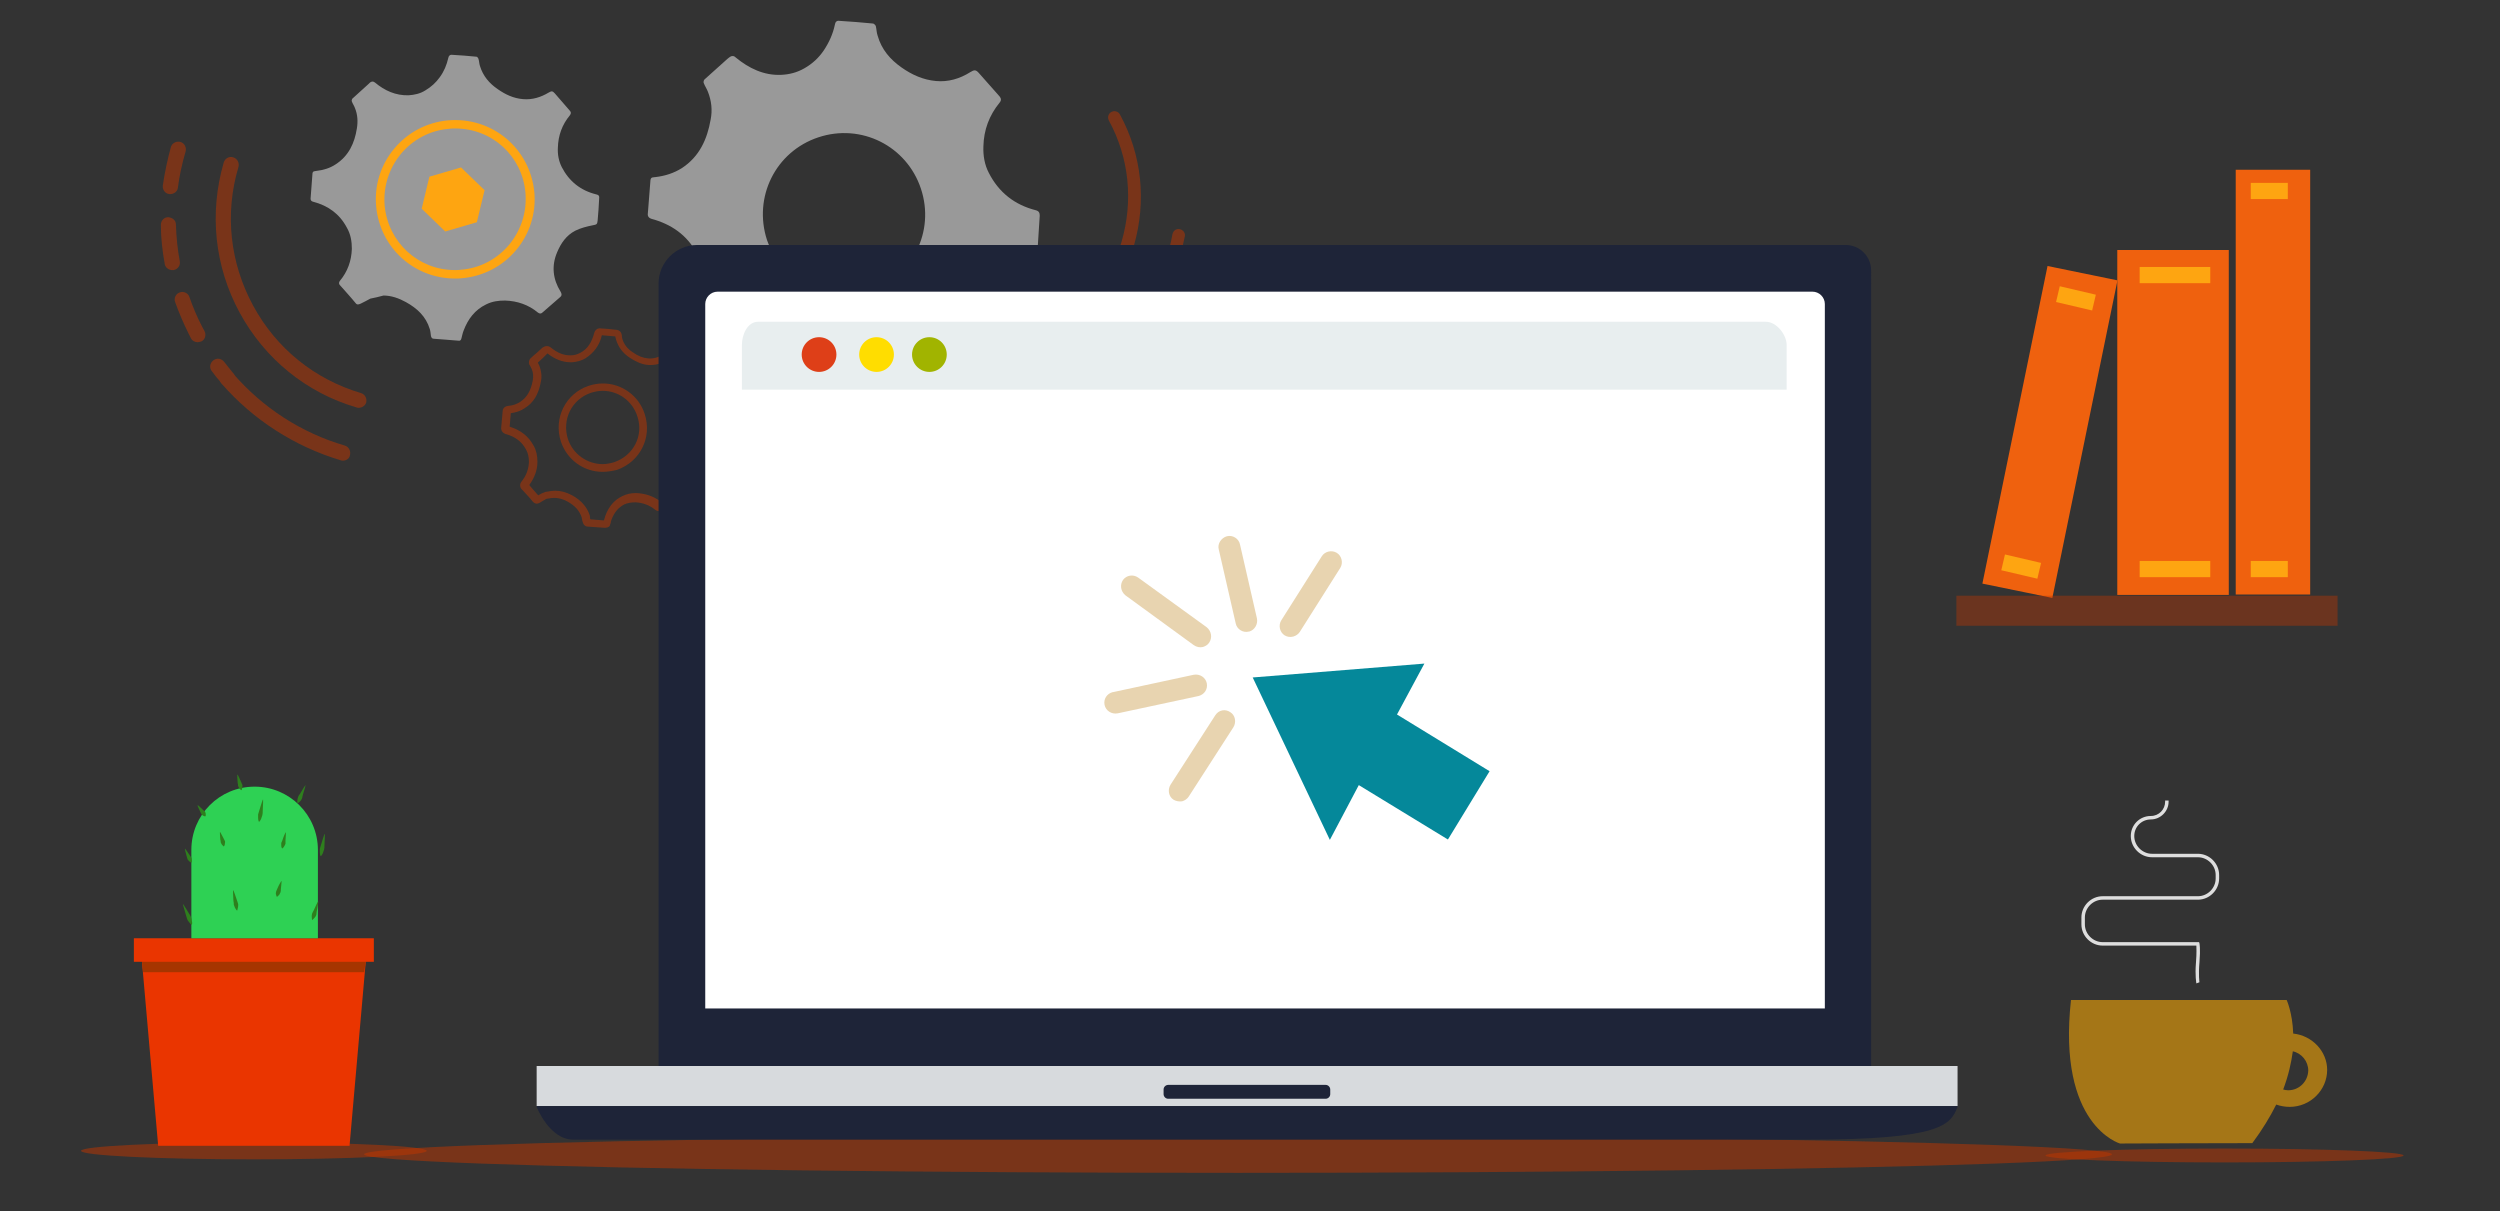 <?xml version="1.0" encoding="utf-8"?>
<!-- Generator: Adobe Illustrator 21.0.0, SVG Export Plug-In . SVG Version: 6.00 Build 0)  -->
<svg version="1.1" id="Livello_1" xmlns="http://www.w3.org/2000/svg" xmlns:xlink="http://www.w3.org/1999/xlink" x="0px" y="0px"
	 viewBox="0 0 648 314" style="enable-background:new 0 0 648 314;" xml:space="preserve">
<rect x="0" y="0" width="648" height="314" fill="#333333" stroke="none"/>
<style type="text/css">
	.st0{opacity:0.5;}
	.st1{fill-rule:evenodd;clip-rule:evenodd;fill:#FFFFFF;}
	.st2{fill:#BF3500;}
	.st3{fill:#FEA511;}
	.st4{fill:#A57617;}
	.st5{fill:#DEDEDE;}
	.st6{fill:#1E2438;}
	.st7{fill:#FFFFFF;}
	.st8{fill:#D7DADD;}
	.st9{fill:#E8EEEF;}
	.st10{fill:#DE3F18;}
	.st11{fill:#FFDD00;}
	.st12{fill:#A1B400;}
	.st13{fill:#05889A;}
	.st14{fill:#E8D4B0;}
	.st15{fill:#EA3500;}
	.st16{fill:#A63500;}
	.st17{fill:#2ED154;}
	.st18{fill:#2E7F1D;}
	.st19{fill:#EF610E;}
	.st20{opacity:0.4;}
</style>
<g>
	<g>
		<g>
			<g class="st0">
				<path class="st1" d="M96,77.4c-0.9,0.5-1.7,0.9-2.5,1.3c-0.5,0.2-0.9,0.4-1.3-0.1c-1.3-1.6-2.7-3.1-4.1-4.7
					c-0.3-0.3-0.3-0.7,0-1.1c2-2.4,3-5.2,3.1-8.3c0-1.9-0.3-3.8-1.3-5.5c-1.9-3.6-4.9-5.7-8.7-6.7c-0.5-0.1-0.7-0.4-0.7-0.8
					c0.2-2.2,0.3-4.4,0.5-6.6c0.1-0.6,0.6-0.5,1-0.6c1.8-0.2,3.5-0.7,5-1.7c3.4-2.2,4.9-5.5,5.5-9.3c0.3-1.8,0.2-3.6-0.5-5.3
					c-0.2-0.6-0.6-1.1-0.8-1.7c-0.1-0.2,0-0.5,0.1-0.7c1.4-1.3,2.9-2.6,4.3-3.9c0.1-0.1,0.2-0.2,0.3-0.3c0.4-0.3,0.8-0.4,1.3,0
					c2.5,2.1,5.4,3.4,8.7,3.3c1.5-0.1,3-0.4,4.4-1.3c1.5-0.9,2.7-2,3.7-3.4c1.1-1.5,1.8-3.2,2.2-5c0.1-0.5,0.4-0.8,0.8-0.8
					c2.2,0.1,4.3,0.3,6.5,0.5c0.2,0,0.4,0.3,0.5,0.5c0.2,0.6,0.2,1.3,0.4,1.9c0.8,2.6,2.4,4.5,4.6,6c2,1.4,4.1,2.4,6.6,2.6
					c2.4,0.2,4.6-0.5,6.6-1.7c0.7-0.4,1-0.5,1.6,0.2c1.3,1.5,2.6,3,3.9,4.5c0.3,0.3,0.4,0.7,0,1.2c-2,2.4-3,5.2-3.1,8.3
					c-0.1,1.8,0.2,3.5,1,5.1c1.9,3.7,4.9,6.1,9,7.1c0.6,0.1,0.8,0.5,0.7,1c-0.1,1.9-0.2,3.8-0.4,5.8c-0.1,1-0.3,1-1.3,1.2
					c-1.5,0.3-3.1,0.7-4.5,1.4c-2.3,1.2-3.7,3.2-4.7,5.6c-1.5,3.5-1.1,7,0.9,10.2c0.3,0.5,0.4,1-0.1,1.4c-1.5,1.3-3.1,2.7-4.6,4
					c-0.3,0.3-0.7,0.4-1.2,0c-2.4-2-5.3-3-8.5-3.1c-1.7,0-3.3,0.2-4.9,1c-2.9,1.4-4.7,3.8-5.8,6.7c-0.3,0.7-0.4,1.4-0.6,2.1
					c-0.1,0.5-0.4,0.7-0.8,0.6c-2.1-0.2-4.2-0.3-6.4-0.5c-0.4,0-0.6-0.3-0.7-0.7c-0.1-0.6-0.1-1.2-0.3-1.8c-1-3.3-3.3-5.4-6.2-7
					c-1.8-1-3.8-1.7-5.8-1.7C98.3,76.9,97.1,77.2,96,77.4z"/>
				<path class="st1" d="M189,90.9c-1.2,0.6-2.3,1.2-3.4,1.8c-0.6,0.3-1.2,0.5-1.8-0.2c-1.8-2.2-3.7-4.3-5.6-6.4
					c-0.4-0.5-0.4-1,0-1.5c2.7-3.3,4.1-7.1,4.2-11.3c0.1-2.6-0.4-5.1-1.7-7.5c-2.6-4.9-6.7-7.7-11.9-9.1c-0.6-0.2-0.9-0.6-0.9-1.1
					c0.2-3,0.5-5.9,0.7-8.9c0.1-0.9,0.8-0.7,1.3-0.8c2.5-0.3,4.7-1,6.8-2.3c4.6-3,6.6-7.5,7.5-12.6c0.5-2.5,0.2-4.9-0.7-7.2
					c-0.3-0.8-0.8-1.5-1.1-2.3c-0.1-0.2,0-0.7,0.2-0.9c2-1.8,4-3.6,5.9-5.3c0.2-0.1,0.3-0.3,0.5-0.4c0.5-0.4,1.1-0.6,1.7,0
					c3.4,2.8,7.3,4.7,11.8,4.5c2.1-0.1,4.1-0.6,6-1.7c2.1-1.2,3.7-2.7,5-4.6c1.4-2.1,2.4-4.3,2.9-6.7c0.1-0.7,0.5-1.1,1.1-1
					c3,0.2,5.9,0.4,8.8,0.7c0.2,0,0.6,0.4,0.7,0.6c0.2,0.8,0.2,1.8,0.5,2.6c1,3.5,3.2,6.1,6.2,8.2c2.7,1.9,5.6,3.2,8.9,3.5
					c3.2,0.3,6.2-0.6,8.9-2.3c1-0.6,1.4-0.7,2.2,0.2c1.8,2,3.6,4.1,5.4,6.1c0.4,0.5,0.5,1,0,1.6c-2.7,3.3-4.1,7.1-4.2,11.3
					c-0.1,2.4,0.3,4.8,1.4,6.9c2.6,5.1,6.7,8.3,12.2,9.7c0.8,0.2,1,0.7,1,1.4c-0.2,2.6-0.3,5.2-0.5,7.8c-0.1,1.4-0.4,1.4-1.8,1.7
					c-2.1,0.4-4.2,1-6,1.9c-3.1,1.6-5.1,4.4-6.4,7.6c-2,4.8-1.6,9.4,1.2,13.8c0.4,0.7,0.5,1.3-0.2,1.9c-2.1,1.8-4.2,3.7-6.3,5.5
					c-0.5,0.4-1,0.5-1.6,0c-3.3-2.7-7.2-4.1-11.5-4.2c-2.3,0-4.5,0.3-6.6,1.3c-3.9,1.9-6.4,5.1-7.8,9.1c-0.3,0.9-0.6,1.9-0.8,2.9
					c-0.1,0.6-0.5,0.9-1.1,0.8c-2.9-0.2-5.8-0.4-8.7-0.6c-0.6,0-0.8-0.4-0.9-0.9c-0.1-0.8-0.2-1.6-0.4-2.4c-1.4-4.4-4.5-7.4-8.4-9.5
					c-2.5-1.4-5.1-2.3-7.9-2.2C192.1,90.2,190.5,90.7,189,90.9z M198.8,62.2c3.9,11.1,15.6,17,26.6,13.3c11.1-3.7,17-15.5,13.3-26.6
					c-3.7-11.1-15.5-17-26.6-13.3C201,39.3,195.2,51.1,198.8,62.2z"/>
				<path class="st2" d="M156.9,136.8l-0.2,0l-4.3-0.3c-0.7,0-1.2-0.5-1.4-1.3l-0.1-0.4c0-0.2-0.1-0.4-0.1-0.6
					c-0.5-1.7-1.7-3.1-3.7-4.2c-1.8-1-3.5-1.1-4.8-0.8c-0.2,0-0.4,0.1-0.7,0.1l-0.5,0.3c-0.4,0.2-0.7,0.4-1,0.6
					c-0.4,0.2-1.2,0.8-2.1-0.3c-0.7-0.9-1.5-1.7-2.3-2.6l-0.5-0.5c-0.5-0.6-0.5-1.4,0-2c1.2-1.5,1.8-3.1,1.9-5
					c0-1.2-0.2-2.3-0.7-3.2c-1.1-2.1-2.8-3.4-5.3-4.1c-0.7-0.2-1.2-0.8-1.2-1.5l0.4-4.5c0-0.4,0.3-1.2,1.5-1.3c1.2-0.1,2.2-0.5,3-1
					c1.8-1.2,2.8-2.9,3.3-5.6c0.2-1.1,0.1-2.1-0.3-3c-0.1-0.2-0.2-0.4-0.3-0.6c-0.1-0.2-0.2-0.4-0.3-0.5c-0.2-0.5-0.1-1.2,0.3-1.6
					c0.5-0.5,1.1-1,1.7-1.5l1.2-1.1c0.1-0.1,0.2-0.2,0.4-0.3c0.4-0.3,1.3-0.5,2,0.1c1.6,1.3,3.2,2,4.9,2l0.3,0
					c0.9,0,1.8-0.3,2.5-0.7c0.9-0.5,1.6-1.1,2.2-2c0.6-0.9,1-1.9,1.3-3c0.2-0.9,0.9-1.3,1.4-1.3c1.6,0.1,3.1,0.2,4.5,0.4
					c0.6,0.1,1.1,0.5,1.2,1.1c0.1,0.2,0.1,0.4,0.1,0.7c0,0.2,0.1,0.4,0.1,0.5c0.4,1.4,1.3,2.6,2.7,3.5c1.4,1,2.7,1.5,4,1.6
					c1.3,0.1,2.6-0.2,3.8-1c0.3-0.2,0.6-0.4,1.1-0.4c0.6,0,1,0.3,1.3,0.7l2.7,3.1c0.5,0.7,0.5,1.4,0,2.1c-1.2,1.5-1.8,3.1-1.9,5
					c0,1.1,0.1,2.1,0.6,3c1.1,2.2,2.9,3.6,5.4,4.3c0.8,0.2,1.3,0.8,1.2,1.7c-0.1,1.3-0.2,2.6-0.3,3.9c-0.1,1.3-0.8,1.5-1.6,1.7
					c-1.3,0.3-2.2,0.5-2.9,0.9c-1.2,0.6-2,1.7-2.7,3.3c-0.9,2.1-0.7,4,0.5,6c0.7,1.2,0,1.9-0.3,2.2l-3.1,2.7c-0.6,0.5-1.4,0.5-2,0
					c-1.5-1.2-3.2-1.8-5.1-1.9c0,0,0,0,0,0c-1.2,0-2.1,0.2-2.8,0.5c-1.6,0.8-2.7,2.1-3.4,4c-0.1,0.3-0.2,0.5-0.2,0.8l-0.2,0.6
					C158.1,136.4,157.6,136.8,156.9,136.8z M153,134.6l3.5,0.3l0.1-0.2c0.1-0.3,0.2-0.7,0.3-1c0.9-2.4,2.3-4.1,4.4-5.1
					c1-0.5,2.2-0.8,3.5-0.8c2.5,0.1,4.5,0.8,6.3,2.1l2.7-2.3c-1.5-2.5-1.7-5-0.6-7.6c0.9-2.1,2-3.5,3.6-4.3c0.9-0.5,1.9-0.8,3.3-1.1
					c0,0,0.1,0,0.1,0c0.1-1.3,0.2-2.4,0.3-3.5c-2.9-0.8-5.1-2.6-6.4-5.2c-0.6-1.1-0.8-2.4-0.8-3.9c0.1-2.2,0.8-4.2,2.1-6l-2.4-2.7
					c-1.6,1-3.2,1.4-4.9,1.3c-1.7-0.1-3.2-0.8-4.9-1.9c-1.8-1.2-2.9-2.7-3.5-4.6c-0.1-0.3-0.1-0.5-0.2-0.8c0,0,0-0.1,0-0.1
					c-1.2-0.1-2.3-0.2-3.5-0.3c-0.3,1.3-0.8,2.4-1.5,3.4c-0.8,1.1-1.7,1.9-2.8,2.6c-1,0.6-2.2,0.9-3.4,1l-0.4,0
					c-2.1,0-4.1-0.8-6-2.3l-1.2,1.2c-0.4,0.4-0.9,0.8-1.3,1.2c0,0,0,0,0,0c0.1,0.3,0.3,0.5,0.4,0.8c0.5,1.3,0.7,2.7,0.4,4.1
					c-0.6,3.3-1.9,5.5-4.2,6.9c-1,0.7-2.2,1.1-3.6,1.3l-0.3,3.5c2.9,0.9,4.9,2.5,6.2,4.9c0.7,1.2,1,2.6,1,4.2c0,2.2-0.8,4.2-2.1,6
					l0.2,0.3c0.7,0.8,1.4,1.6,2.1,2.4c0.3-0.2,0.6-0.3,0.9-0.5l1-0.4c0.2,0,0.5-0.1,0.7-0.1c0.5-0.1,1.1-0.2,1.8-0.2h0
					c1.5,0,2.9,0.4,4.4,1.2c2.4,1.3,3.9,3.1,4.6,5.3C152.9,133.9,152.9,134.2,153,134.6L153,134.6z M156.2,122.3L156.2,122.3
					c-4.9,0-9.2-3.1-10.8-7.8c-2-6.1,1.2-12.5,7.2-14.5c1.2-0.4,2.4-0.6,3.7-0.6c4.9,0,9.3,3.2,10.8,7.9c2,6.1-1.2,12.4-7.2,14.5
					C158.6,122.1,157.4,122.3,156.2,122.3z M156.2,101.3c-1,0-2,0.2-3,0.5c-5,1.7-7.6,6.9-6,12c1.3,3.9,5,6.5,9,6.5h0
					c1,0,2-0.2,3-0.5c5-1.7,7.7-6.9,6-11.9C163.9,103.9,160.3,101.3,156.2,101.3z"/>
				<path class="st2" d="M93,105.7c-0.2,0-0.4,0-0.6-0.1C79.4,101.8,68.6,93,62.1,81c-6.5-12-7.9-25.8-4.1-38.9
					c0.3-1,1.4-1.7,2.5-1.3c1,0.3,1.6,1.4,1.3,2.5c-3.6,12.1-2.2,24.8,3.8,35.9c6,11.1,15.9,19.1,28,22.7c1,0.3,1.6,1.4,1.3,2.5
					C94.6,105.2,93.8,105.7,93,105.7z"/>
				<path class="st2" d="M88.9,119.4c-0.2,0-0.4,0-0.6-0.1c-12-3.6-22.7-10.5-30.9-19.9c-0.7-0.8-0.6-2.1,0.2-2.8
					c0.8-0.7,2.1-0.6,2.8,0.2c7.7,8.9,17.7,15.4,29,18.7c1,0.3,1.6,1.4,1.3,2.5C90.6,118.8,89.8,119.4,88.9,119.4z"/>
				<path class="st2" d="M59,100.1c-0.6,0-1.1-0.2-1.5-0.7c-0.9-1-1.8-2.1-2.6-3.2c-0.7-0.9-0.5-2.1,0.4-2.8
					c0.9-0.7,2.1-0.5,2.8,0.4c0.8,1,1.6,2,2.4,3c0.7,0.8,0.6,2.1-0.2,2.8C59.9,99.9,59.5,100.1,59,100.1z M51.2,88.7
					c-0.7,0-1.4-0.4-1.7-1l-0.6-1.2c-1.3-2.6-2.5-5.4-3.5-8.2c-0.4-1,0.2-2.2,1.2-2.5c1-0.4,2.2,0.2,2.5,1.2c0.9,2.6,2,5.2,3.3,7.7
					l0.6,1.1c0.5,1,0.2,2.2-0.8,2.7C51.8,88.6,51.5,88.7,51.2,88.7z M44.6,70c-0.9,0-1.8-0.7-1.9-1.6c-0.6-3.3-1-6.7-1-10.1
					c0-1.1,0.8-2,1.9-2c1.1,0.1,2,0.8,2,1.9c0.1,3.2,0.4,6.4,1,9.5c0.2,1.1-0.5,2.1-1.6,2.3C44.9,70,44.7,70,44.6,70z M44.2,50.3
					c-0.1,0-0.2,0-0.3,0c-1.1-0.1-1.8-1.1-1.7-2.2c0.5-3.4,1.2-6.7,2.1-10c0.3-1,1.4-1.6,2.5-1.3c1,0.3,1.6,1.4,1.3,2.5
					c-0.9,3.1-1.6,6.2-2,9.4C46,49.6,45.1,50.3,44.2,50.3z"/>
				<path class="st2" d="M271.6,90.4c-0.6,0-1.2-0.3-1.5-0.9c-0.4-0.8-0.1-1.8,0.7-2.2c9.7-5.3,16.8-14,19.9-24.6
					c3.1-10.6,2-21.8-3.3-31.5c-0.4-0.8-0.1-1.8,0.7-2.2c0.8-0.4,1.8-0.1,2.2,0.7c5.7,10.5,6.9,22.5,3.6,34
					c-3.4,11.4-11,20.8-21.5,26.5C272.1,90.3,271.8,90.4,271.6,90.4z"/>
				<path class="st2" d="M277.5,101.4c-0.6,0-1.2-0.3-1.5-0.9c-0.4-0.8-0.1-1.8,0.7-2.2c4.7-2.6,9-5.8,12.7-9.6
					c0.6-0.7,1.7-0.7,2.3,0c0.7,0.6,0.7,1.7,0,2.3c-4,4-8.5,7.5-13.5,10.2C278.1,101.3,277.8,101.4,277.5,101.4z M300.3,78.2
					c-0.3,0-0.5-0.1-0.8-0.2c-0.8-0.4-1.1-1.4-0.7-2.2c1.4-2.6,2.5-5.4,3.4-8.3c0.7-2.2,1.3-4.5,1.7-6.8c0.2-0.9,1-1.5,1.9-1.3
					c0.9,0.2,1.5,1,1.3,1.9c-0.5,2.4-1.1,4.9-1.8,7.3c-1,3-2.2,5.9-3.7,8.8C301.5,77.9,300.9,78.2,300.3,78.2z"/>
			</g>
			<polygon class="st3" points="119.5,43.4 125.6,49.3 123.6,57.6 115.4,60 109.3,54.1 111.3,45.8 			"/>
			<path class="st3" d="M118,72.2L118,72.2c-10.7,0-19.5-8-20.5-18.7c-0.5-5.5,1.2-10.8,4.7-15c3.5-4.2,8.5-6.8,13.9-7.3
				c11.5-1,21.3,7.3,22.4,18.6c0.5,5.5-1.2,10.8-4.7,15c-3.5,4.2-8.5,6.8-13.9,7.3C119.2,72.2,118.6,72.2,118,72.2z M118,33.3
				c-0.6,0-1.1,0-1.7,0.1c-4.9,0.4-9.3,2.8-12.4,6.5c-3.1,3.8-4.6,8.5-4.2,13.4c0.9,9.5,8.7,16.7,18.2,16.7h0c0.6,0,1.1,0,1.7-0.1
				c4.9-0.4,9.3-2.8,12.4-6.5c3.1-3.8,4.6-8.5,4.2-13.4C135.4,40.5,127.6,33.3,118,33.3z"/>
		</g>
		<g class="st0">
			<ellipse class="st2" cx="320.9" cy="299.2" rx="226.5" ry="4.8"/>
		</g>
		<g class="st0">
			<ellipse class="st2" cx="576.6" cy="299.5" rx="46.4" ry="1.8"/>
		</g>
		<g id="coffe_2_">
			<path class="st4" d="M594.4,267.9c-0.2-5.5-1.7-8.7-1.7-8.7s-8.2,0-55.9,0c-3.6,32.6,12.7,37.2,12.7,37.2s22.1-0.1,34.3-0.1
				c2.6-3.5,4.6-6.8,6.2-10c1.1,0.4,2.3,0.6,3.5,0.6c5.3,0,9.7-4.3,9.7-9.6C603.2,272.5,599.3,268.4,594.4,267.9z M593.1,282.6
				c-0.5,0-0.9-0.1-1.3-0.2c1.4-3.7,2.1-7,2.5-9.9c2.3,0.5,4,2.6,4,5C598.2,280.4,595.9,282.6,593.1,282.6z"/>
			<path class="st5" d="M569.3,254.9c0-0.1-0.4-1.9-0.1-5.5c0.2-2.4,0.1-3.7,0.1-4.3H545c-3,0-5.5-2.5-5.5-5.5v-1.8
				c0-3,2.5-5.5,5.5-5.5h24.7c2.5,0,4.6-2.1,4.6-4.6v-0.9c0-2.5-2.1-4.6-4.6-4.6h-11.9c-3,0-5.5-2.5-5.5-5.5c0-2.9,2.3-5.2,5.2-5.2
				c2.1,0,3.7-1.7,3.7-3.7v-0.3h0.9v0.3c0,2.5-2.1,4.6-4.6,4.6c-2.4,0-4.3,1.9-4.3,4.3c0,2.5,2.1,4.6,4.6,4.6h11.9
				c3,0,5.5,2.5,5.5,5.5v0.9c0,3-2.5,5.5-5.5,5.5H545c-2.5,0-4.6,2.1-4.6,4.6v1.8c0,2.5,2.1,4.6,4.6,4.6h25l0.1,0.3
				c0,0.1,0.3,1.3,0,4.9c-0.3,3.4,0,5.2,0,5.2L569.3,254.9z"/>
		</g>
		<g>
			<path class="st6" d="M485,276.7H170.7V73.5c0-5.5,4.5-10,10-10h297.7c3.7,0,6.6,3,6.6,6.6V276.7z"/>
			<path class="st7" d="M182.8,261.4V78.8c0-1.7,1.4-3.2,3.2-3.2h283.8c1.7,0,3.2,1.4,3.2,3.2v182.6H182.8z"/>
			<path class="st8" d="M507.4,276.3H348.8c-17.6,0-38.9,0-51.1,0H139.1v10.4h368.3V276.3z"/>
			<path class="st6" d="M139.1,286.7v0.2c0,0,3.3,8.5,9.5,8.5h320c34.8,0,37-3.9,38.8-8.5v-0.2H139.1z"/>
			<path class="st6" d="M301.6,283.6c0,0.6,0.5,1.2,1.2,1.2h40.8c0.6,0,1.2-0.5,1.2-1.2v-1.2c0-0.6-0.5-1.2-1.2-1.2h-40.8
				c-0.6,0-1.2,0.5-1.2,1.2V283.6z"/>
			<g>
				<path class="st7" d="M439.3,101.2h9.6H439.3z"/>
				<path class="st7" d="M438.4,100.4h11.3H438.4z M448,102.1h-7.8H448z"/>
			</g>
			<rect x="190.7" y="80.9" class="st7" width="272.8" height="170.7"/>
			<path class="st9" d="M463.1,89.4c0-2.6-2.6-6-5.4-6H196.5c-2.8,0-4.2,3.4-4.2,6V101h270.8V89.4z"/>
			<g>
				<circle class="st10" cx="212.3" cy="91.9" r="4.5"/>
				<circle class="st11" cx="227.2" cy="91.9" r="4.5"/>
				<circle class="st12" cx="240.9" cy="91.9" r="4.5"/>
			</g>
			<g>
				<polygon class="st13" points="362.1,185.2 369.2,172 324.7,175.6 344.7,217.7 352.2,203.5 375.3,217.6 386.1,199.9 				"/>
				<g>
					<path class="st14" d="M325.8,160.3l-4.4-19.2c-0.3-1.5-1.9-2.5-3.4-2.1c-1.4,0.4-2.5,1.9-2.1,3.4l4.4,19.2
						c0.3,1.5,1.9,2.5,3.4,2.1c0,0,0,0,0.1,0C325.2,163.3,326.1,161.8,325.8,160.3z"/>
				</g>
				<g>
					<path class="st14" d="M335.2,165c0.7-0.2,1.3-0.6,1.7-1.2l10.5-16.6c0.8-1.3,0.4-3.1-0.9-3.9c-1.3-0.8-3.1-0.4-3.9,0.9
						l-10.5,16.6c-0.8,1.3-0.4,3.1,0.9,3.9C333.7,165.1,334.4,165.2,335.2,165z"/>
				</g>
				<g>
					<path class="st14" d="M309.4,167.2c0.7,0.5,1.6,0.7,2.4,0.5c0.6-0.2,1.2-0.5,1.6-1.1c0.9-1.3,0.6-3-0.6-4l-17.8-12.9
						c-1.3-0.9-3-0.6-3.9,0.6c-0.9,1.3-0.6,3,0.6,4L309.4,167.2z"/>
				</g>
				<g>
					<path class="st14" d="M310.7,180.4c1.5-0.4,2.4-1.8,2.1-3.3c-0.3-1.5-1.8-2.5-3.4-2.2l-20.9,4.5c0,0-0.1,0-0.1,0
						c-1.5,0.4-2.4,1.8-2.1,3.3c0.3,1.5,1.8,2.5,3.4,2.2L310.7,180.4C310.7,180.4,310.7,180.4,310.7,180.4z"/>
				</g>
				<g>
					<path class="st14" d="M315,185.4l-11.6,18c-0.8,1.3-0.5,3.1,0.8,3.9c0.7,0.4,1.5,0.5,2.2,0.4c0.7-0.2,1.3-0.6,1.7-1.2l11.6-18
						c0.8-1.3,0.5-3.1-0.8-3.9C317.6,183.7,315.9,184,315,185.4z"/>
				</g>
			</g>
		</g>
		<g>
			<g>
				<g class="st0">
					<ellipse class="st2" cx="65.8" cy="298.3" rx="44.8" ry="2.2"/>
				</g>
				<polygon class="st15" points="96.9,243.2 95.3,243.2 36.2,243.2 34.7,243.2 34.7,249.3 36.8,249.3 41,297 90.6,297 94.8,249.3 
					96.9,249.3 				"/>
				<polygon class="st16" points="37.1,252 94.4,252 94.8,249.3 36.8,249.3 				"/>
				<path class="st17" d="M66,203.9L66,203.9c9,0,16.4,7.3,16.4,16.4v22.9H49.6v-22.9C49.6,211.2,56.9,203.9,66,203.9z"/>
				<path class="st18" d="M62.5,204.8c0,0-0.3-0.2-0.5-0.5c-0.1-0.2-0.2-0.4-0.3-0.6c0-0.2,0-0.5-0.1-0.8c-0.1-1-0.1-2.1-0.1-2.1
					l0.1,0c0,0,0.5,0.9,0.9,1.9c0.1,0.2,0.2,0.5,0.3,0.7c0.1,0.2,0,0.5,0,0.7c0,0.4-0.2,0.7-0.2,0.7L62.5,204.8z"/>
				<path class="st18" d="M53.2,211.6c0,0-0.3,0-0.6-0.2c-0.1-0.1-0.3-0.2-0.4-0.4c-0.1-0.2-0.2-0.4-0.3-0.6
					c-0.4-0.8-0.7-1.6-0.7-1.6l0.1-0.1c0,0,0.7,0.6,1.3,1.2c0.2,0.2,0.3,0.3,0.5,0.4c0.1,0.2,0.2,0.4,0.2,0.5
					C53.4,211.3,53.3,211.6,53.2,211.6L53.2,211.6z"/>
				<path class="st18" d="M83.1,221.9c0,0-0.2-0.4-0.2-1c0-0.3,0-0.6,0-0.9c0.1-0.3,0.2-0.7,0.3-1c0.4-1.4,0.9-2.8,0.9-2.8l0.1,0
					c0,0,0,1.5-0.1,2.9c0,0.4,0,0.7-0.1,1.1c-0.1,0.3-0.2,0.6-0.3,0.9c-0.2,0.5-0.5,0.8-0.5,0.8L83.1,221.9z"/>
				<path class="st18" d="M67.1,213c0,0-0.2-0.4-0.2-1c0-0.3,0-0.6,0-0.9c0.1-0.3,0.2-0.7,0.3-1c0.4-1.4,0.9-2.8,0.9-2.8l0.1,0
					c0,0,0,1.5-0.1,2.9c0,0.4,0,0.7-0.1,1.1c-0.1,0.3-0.2,0.6-0.3,0.9c-0.2,0.5-0.5,0.8-0.5,0.8L67.1,213z"/>
				<path class="st18" d="M71.7,232.4c0,0-0.1-0.3-0.2-0.7c0-0.2,0-0.4,0.1-0.7c0.1-0.2,0.2-0.5,0.3-0.7c0.4-1,1-1.9,1-1.9l0.1,0
					c0,0-0.1,1.1-0.2,2.1c0,0.3,0,0.5-0.1,0.8c-0.1,0.2-0.2,0.4-0.3,0.6c-0.3,0.3-0.5,0.5-0.5,0.5L71.7,232.4z"/>
				<path class="st18" d="M73.1,219.9c0,0-0.2-0.3-0.2-0.7c0-0.2,0-0.4,0-0.7c0.1-0.2,0.2-0.5,0.3-0.7c0.3-1,0.8-2,0.8-2l0.1,0
					c0,0,0,1.1-0.1,2.1c0,0.3,0,0.5,0,0.8c-0.1,0.2-0.2,0.5-0.3,0.6c-0.2,0.4-0.5,0.6-0.5,0.6L73.1,219.9z"/>
				<path class="st18" d="M80.9,238.5c0,0-0.1-0.4-0.1-0.9c0-0.2,0-0.5,0.1-0.8c0.1-0.3,0.3-0.6,0.4-0.8c0.5-1.2,1.1-2.3,1.1-2.3
					l0.1,0c0,0-0.1,1.3-0.4,2.5c0,0.3-0.1,0.6-0.1,0.9c-0.1,0.3-0.2,0.5-0.4,0.7c-0.3,0.4-0.6,0.6-0.6,0.6L80.9,238.5z"/>
				<path class="st18" d="M61.4,236c0,0-0.3-0.3-0.5-0.7c-0.1-0.2-0.2-0.5-0.3-0.8c0-0.3,0-0.6-0.1-1c-0.1-1.3-0.1-2.7-0.1-2.7
					l0.1,0c0,0,0.5,1.2,0.9,2.5c0.1,0.3,0.2,0.6,0.3,0.9c0.1,0.3,0,0.6,0,0.9c-0.1,0.5-0.2,0.9-0.2,0.9L61.4,236z"/>
				<path class="st18" d="M58,219.4c0,0-0.3-0.2-0.5-0.5c-0.1-0.2-0.2-0.3-0.3-0.6c0-0.2,0-0.5-0.1-0.7c-0.1-1-0.1-1.9-0.1-1.9
					l0.1,0c0,0,0.5,0.9,0.9,1.7c0.1,0.2,0.2,0.4,0.3,0.6c0.1,0.2,0,0.4,0,0.6c0,0.4-0.2,0.7-0.2,0.7L58,219.4z"/>
				<path class="st18" d="M77.1,208.2c0,0-0.1-0.4,0-0.9c0-0.2,0.1-0.5,0.2-0.8c0.1-0.3,0.3-0.5,0.5-0.8c0.6-1.1,1.3-2.1,1.3-2.1
					l0.1,0c0,0-0.3,1.2-0.7,2.4c-0.1,0.3-0.1,0.6-0.2,0.9c-0.1,0.3-0.3,0.5-0.4,0.7C77.5,208,77.2,208.2,77.1,208.2L77.1,208.2z"/>
				<path class="st18" d="M49.6,223.6c0,0-0.3-0.1-0.6-0.4c-0.1-0.1-0.3-0.3-0.4-0.5c-0.1-0.2-0.1-0.5-0.2-0.7c-0.3-1-0.5-2-0.5-2
					l0.1,0c0,0,0.6,0.8,1.2,1.7c0.1,0.2,0.3,0.4,0.4,0.6c0.1,0.2,0.1,0.4,0.1,0.6C49.8,223.2,49.7,223.5,49.6,223.6L49.6,223.6z"/>
				<path class="st18" d="M49.7,239.7c0,0-0.4-0.2-0.7-0.7c-0.2-0.2-0.4-0.5-0.5-0.8c-0.1-0.3-0.2-0.7-0.3-1
					c-0.4-1.4-0.8-2.8-0.8-2.8l0.1,0c0,0,0.8,1.2,1.5,2.4c0.2,0.3,0.4,0.6,0.5,0.9c0.1,0.3,0.2,0.6,0.2,0.9
					C49.9,239.2,49.8,239.6,49.7,239.7L49.7,239.7z"/>
			</g>
		</g>
		<g>
			<rect x="579.5" y="44" class="st19" width="19.3" height="110.1"/>
			<rect x="548.8" y="64.8" class="st19" width="28.9" height="89.4"/>
			
				<rect x="521.8" y="70.1" transform="matrix(0.98 0.201 -0.201 0.98 33.446 -104.631)" class="st19" width="18.5" height="84"/>
			<rect x="554.6" y="145.4" class="st3" width="18.3" height="4.2"/>
			<rect x="583.4" y="145.4" class="st3" width="9.6" height="4.2"/>
			
				<rect x="521.5" y="142.1" transform="matrix(0.228 -0.974 0.974 0.228 261.426 623.351)" class="st3" width="4.2" height="9.6"/>
			
				<rect x="535.7" y="72.6" transform="matrix(0.228 -0.974 0.974 0.228 340.08 583.505)" class="st3" width="4.2" height="9.6"/>
			<rect x="583.4" y="47.4" class="st3" width="9.6" height="4.2"/>
			<rect x="554.6" y="69.2" class="st3" width="18.3" height="4.2"/>
		</g>
		<g class="st20">
			<rect x="507.1" y="154.4" class="st2" width="98.8" height="7.8"/>
		</g>
	</g>
</g>
</svg>
